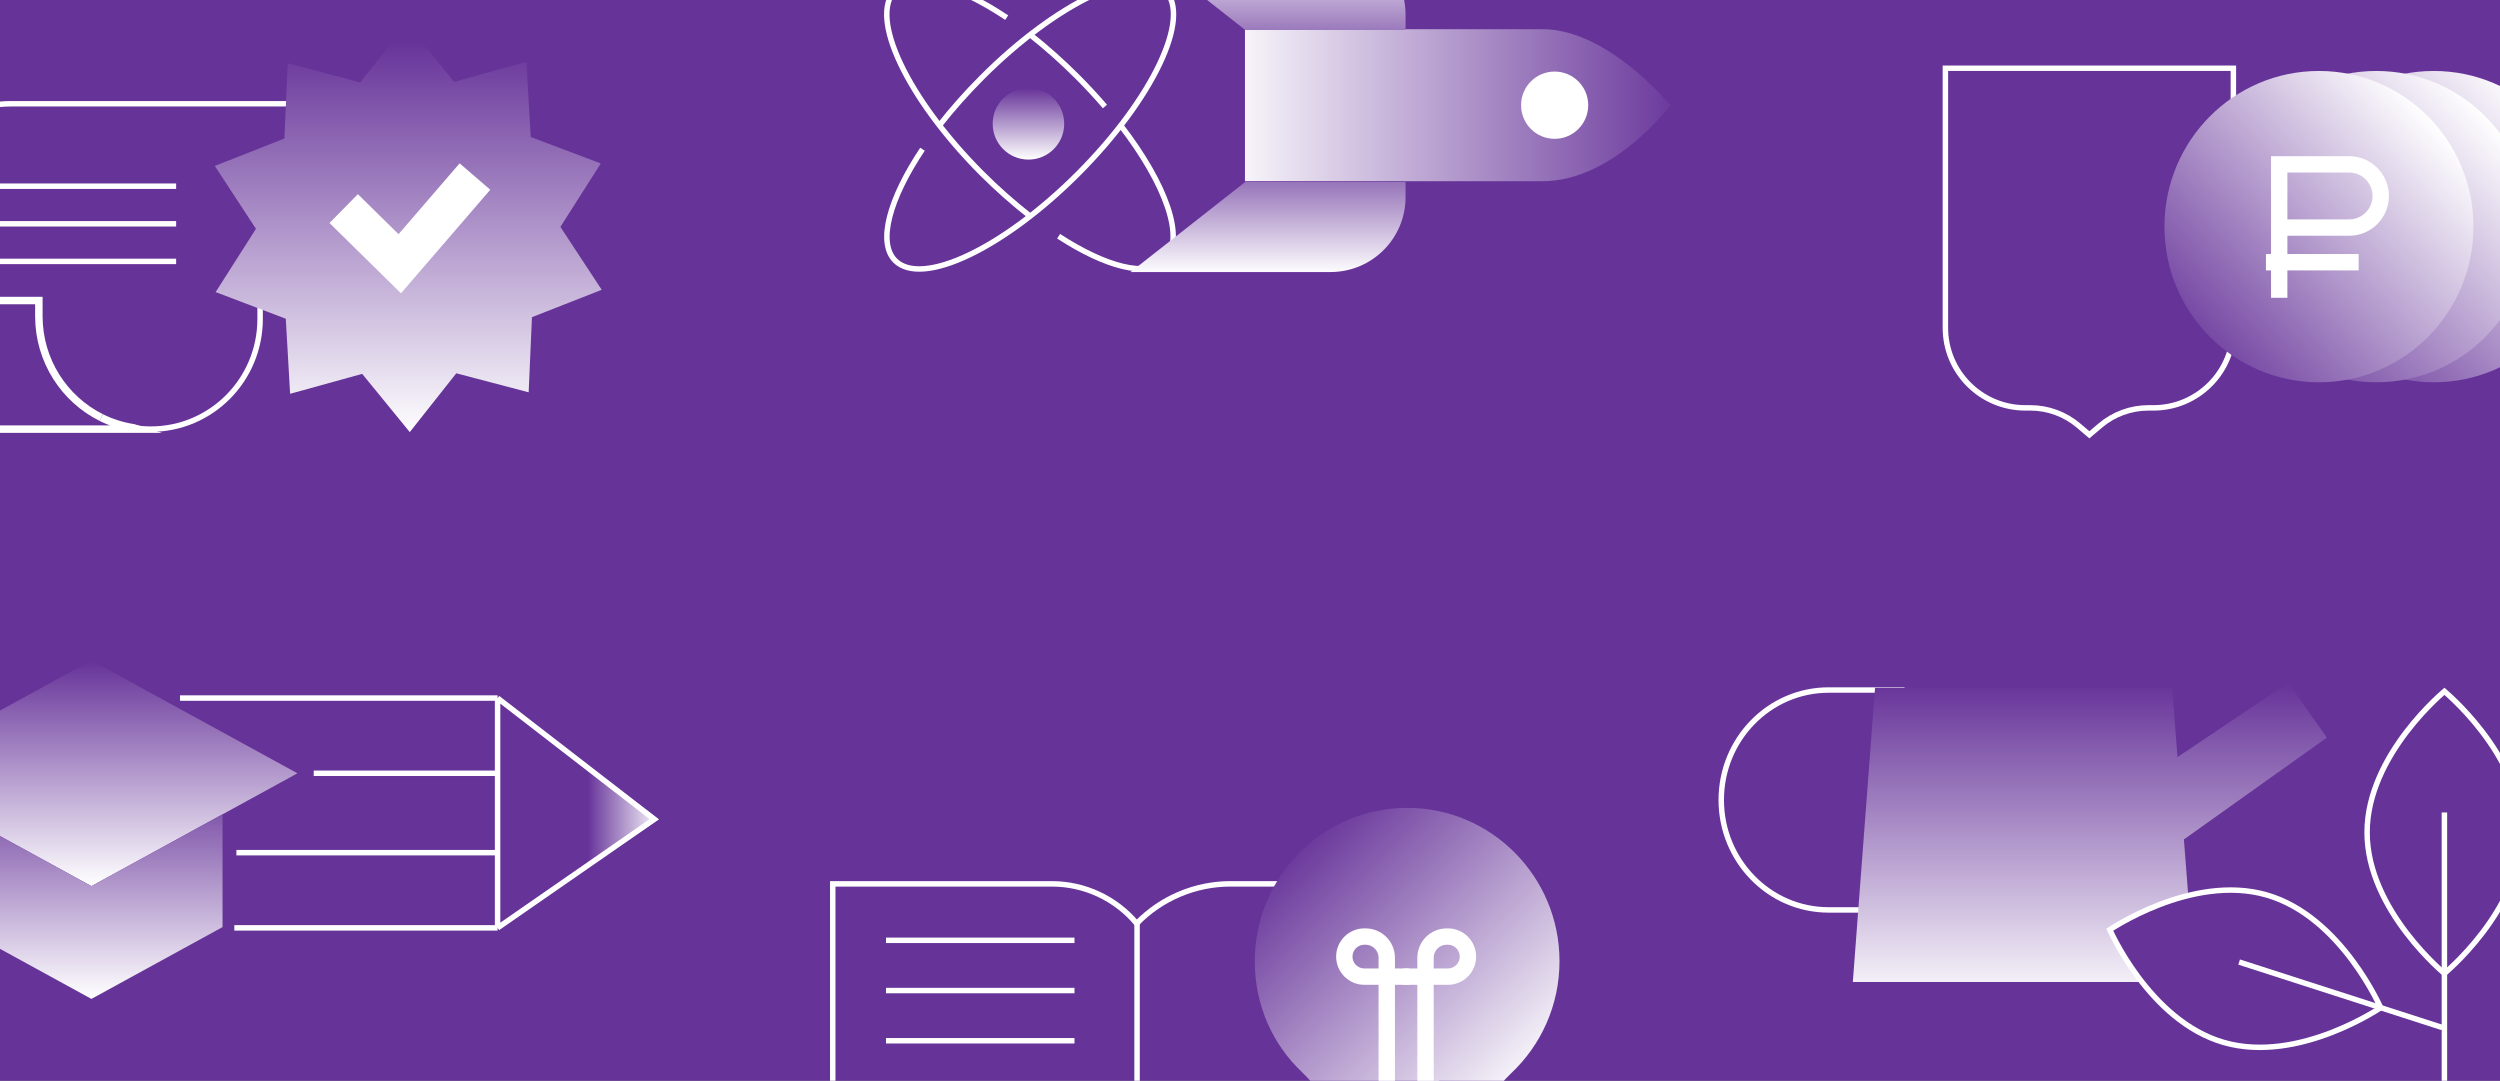 <?xml version="1.0" encoding="UTF-8"?> <svg xmlns="http://www.w3.org/2000/svg" width="458" height="198" viewBox="0 0 458 198" fill="none"><rect x="0" y="0" width="458" height="198" fill="#808080" stroke="none"/> <g clip-path="url(#clip0_114_453)"> <rect x="-227.285" width="911.569" height="375" fill="#663399"></rect> <g clip-path="url(#clip1_114_453)"> <path d="M-19.442 55.063H-52.346C-52.346 68.091 -41.903 78.618 -28.98 78.618H25.239L24.477 78.378C22.378 78.041 20.375 77.417 18.563 76.503" stroke="white" stroke-width="1.368" stroke-miterlimit="10"></path> <path d="M24.477 78.378C25.478 78.522 26.574 78.618 27.624 78.618C38.687 78.618 47.652 69.581 47.652 58.428V42.709C47.652 29.634 58.191 19.01 71.161 19.01H47.652H2.016C-9.857 19.01 -19.442 28.72 -19.442 40.642V51.073" stroke="white" stroke-miterlimit="10"></path> <path d="M-19.442 55.063H7.119V57.948C7.119 66.072 11.792 73.138 18.563 76.503" stroke="white" stroke-width="1.368" stroke-miterlimit="10"></path> <path d="M-5.045 34.114C-3.553 34.114 20.453 34.114 32.269 34.114" stroke="white"></path> <path d="M-5.045 41.002C-3.553 41.002 20.453 41.002 32.269 41.002" stroke="white"></path> <path d="M-5.045 47.89C-3.553 47.89 20.453 47.89 32.269 47.89" stroke="white"></path> <path d="M39.351 30.397L52.102 25.376L52.714 11.581L65.992 15.099L74.525 4.298L83.206 14.989L96.443 11.315L97.229 25.1L110.06 29.941L102.665 41.564L110.233 53.091L97.455 58.103L96.85 71.87L83.592 68.388L75.068 79.162L66.351 68.49L53.15 72.144L52.354 58.388L39.505 53.51L46.891 41.914L39.351 30.397Z" fill="url(#paint0_linear_114_453)"></path> <path d="M62.964 38.214L73.236 48.317L87.009 32.341" stroke="white" stroke-width="7.41"></path> </g> <path d="M347.912 166.698H348.412V166.198V126.914V126.414H347.912H335.007C324.13 126.414 315.333 135.443 315.333 146.556C315.333 157.669 324.13 166.698 335.007 166.698H347.912Z" stroke="white"></path> <path fill-rule="evenodd" clip-rule="evenodd" d="M398.921 138.696L419.208 125.086L426.277 135.135L400.09 153.782L402.115 179.901H339.438L343.508 126H397.937L398.921 138.696Z" fill="url(#paint1_linear_114_453)"></path> <path d="M446.9 136.963L446.9 175.333" stroke="white" stroke-width="4.695"></path> <path d="M386.674 170.677C386.609 170.542 386.554 170.423 386.508 170.323C386.6 170.263 386.71 170.192 386.837 170.112C387.281 169.831 387.932 169.432 388.758 168.966C390.41 168.034 392.757 166.832 395.539 165.757C401.116 163.6 408.367 161.975 415.24 163.953C422.113 165.932 427.379 171.16 430.943 175.948C432.721 178.336 434.065 180.6 434.964 182.267C435.413 183.1 435.751 183.783 435.976 184.256C436.04 184.392 436.096 184.51 436.142 184.61C436.049 184.67 435.939 184.741 435.812 184.822C435.369 185.103 434.718 185.501 433.892 185.967C432.24 186.9 429.892 188.101 427.111 189.177C421.534 191.334 414.283 192.959 407.41 190.98C400.537 189.002 395.271 183.774 391.706 178.986C389.928 176.597 388.584 174.333 387.685 172.667C387.236 171.834 386.898 171.151 386.674 170.677Z" fill="#663399" stroke="white"></path> <path d="M447.517 126.914C447.631 126.812 447.732 126.725 447.816 126.653C447.901 126.725 448.001 126.812 448.116 126.914C448.511 127.262 449.078 127.776 449.759 128.44C451.121 129.768 452.937 131.69 454.752 134.064C458.391 138.823 461.981 145.339 461.981 152.494C461.981 159.649 458.391 166.165 454.752 170.924C452.937 173.298 451.121 175.22 449.759 176.548C449.078 177.211 448.511 177.726 448.116 178.074C448.001 178.175 447.901 178.262 447.816 178.335C447.732 178.262 447.631 178.175 447.517 178.074C447.121 177.726 446.555 177.211 445.874 176.548C444.512 175.22 442.696 173.298 440.881 170.924C437.242 166.165 433.652 159.649 433.652 152.494C433.652 145.339 437.242 138.823 440.881 134.064C442.696 131.69 444.512 129.768 445.874 128.44C446.555 127.776 447.121 127.262 447.517 126.914Z" fill="#663399" stroke="white"></path> <path d="M447.816 200L447.816 148.84" stroke="white"></path> <path d="M410.209 176.247L447.449 188.252" stroke="white"></path> <g clip-path="url(#clip2_114_453)"> <path d="M107.619 159.055V140.135L120.634 150.085L107.619 159.055Z" fill="url(#paint2_linear_114_453)"></path> <path d="M91.158 127.889L119.868 150.086L91.158 169.987M91.158 127.889V169.987M91.158 127.889H32.974M91.158 169.987H42.926" stroke="white"></path> <path d="M90.776 141.666H57.473M90.776 156.209H43.31" stroke="white"></path> <path d="M40.768 149.182L40.765 149.183L16.747 162.34L-7.274 149.182L-21 141.667L16.747 121L54.494 141.667L40.768 149.182Z" fill="url(#paint3_linear_114_453)"></path> <path d="M-7.274 169.843V149.182L16.747 162.334L40.768 149.182V169.843L16.747 183L-7.274 169.843Z" fill="url(#paint4_linear_114_453)"></path> </g> <path d="M356.896 12.5H356.396V13V60.072C356.396 68.163 362.955 74.722 371.046 74.722H371.951C375.188 74.722 378.32 75.872 380.787 77.968L382.451 79.381L382.775 79.656L383.099 79.381L384.763 77.968C387.23 75.872 390.362 74.722 393.599 74.722H394.504C402.595 74.722 409.154 68.163 409.154 60.072V13V12.5H408.654H356.896Z" stroke="white"></path> <ellipse cx="445.855" cy="41.519" rx="28.305" ry="28.518" fill="url(#paint5_linear_114_453)"></ellipse> <ellipse cx="435.342" cy="41.519" rx="28.305" ry="28.518" fill="url(#paint6_linear_114_453)"></ellipse> <ellipse cx="424.829" cy="41.519" rx="28.305" ry="28.518" fill="url(#paint7_linear_114_453)"></ellipse> <path d="M417.55 54.556V41.69M417.55 41.69V30.111H430.361C433.558 30.111 436.15 32.703 436.15 35.901V35.901C436.15 39.098 433.558 41.69 430.361 41.69H417.55Z" stroke="white" stroke-width="3"></path> <path d="M432.107 48.037H415.124" stroke="white" stroke-width="3"></path> <path d="M172.105 22.962C174.386 20.046 177.005 17.081 179.916 14.165C193.55 0.507 208.541 -6.638 213.442 -1.778C218.342 3.083 211.21 18.102 197.528 31.808C183.846 45.514 168.903 52.611 164.003 47.75C160.704 44.445 162.936 36.425 169 27.336" stroke="white" stroke-miterlimit="10"></path> <path d="M188.698 39.585C185.787 37.301 182.779 34.676 179.868 31.76C166.234 18.102 159.102 3.083 164.003 -1.777C167.302 -5.131 175.307 -2.847 184.428 3.229" stroke="white" stroke-miterlimit="10"></path> <path d="M205.29 22.962C213.635 33.752 217.226 43.862 213.393 47.702C210.191 50.91 202.622 48.917 193.938 43.279" stroke="white" stroke-miterlimit="10"></path> <path d="M188.698 6.34C191.609 8.624 194.568 11.249 197.479 14.165C199.226 15.915 200.875 17.713 202.428 19.512" stroke="white" stroke-miterlimit="10"></path> <path d="M194.962 22.677C194.962 26.301 192.029 29.238 188.412 29.238C184.795 29.238 181.862 26.301 181.862 22.677C181.862 19.053 184.795 16.115 188.412 16.115C192.029 16.115 194.962 19.053 194.962 22.677Z" fill="url(#paint8_linear_114_453)"></path> <path d="M228.076 33.196V5.348C228.076 5.348 272.788 5.348 282.61 5.348C294.628 5.348 306 19.272 306 19.272C306 19.272 295.662 33.196 282.61 33.196H228.076Z" fill="url(#paint9_linear_114_453)"></path> <path d="M257.499 5.495V2.718C257.499 -4.874 251.347 -11.016 243.743 -11.016H207.114L228.133 5.495H257.499Z" fill="url(#paint10_linear_114_453)"></path> <path d="M257.499 33.328V36.105C257.499 43.697 251.347 49.839 243.743 49.839H207.114L228.133 33.328H257.499Z" fill="url(#paint11_linear_114_453)"></path> <ellipse cx="284.81" cy="19.271" rx="6.152" ry="6.163" fill="white"></ellipse> <g clip-path="url(#clip3_114_453)"> <path d="M262.655 219.698H263.155V219.198V162.42V161.92H262.655H225.436C218.953 161.92 212.754 164.544 208.244 169.178C204.395 164.585 198.703 161.92 192.691 161.92H153.058H152.558V162.42V199.198C152.558 210.52 161.736 219.698 173.058 219.698H262.655Z" stroke="white"></path> <path d="M162.315 190.668H196.846" stroke="white"></path> <path d="M162.315 181.469H196.846" stroke="white"></path> <path d="M162.315 172.268H196.846" stroke="white"></path> <path d="M208.31 168.729L208.31 205.679" stroke="white"></path> <path d="M271.744 206.853C271.744 202.874 273.986 199.317 276.88 196.585C282.309 191.46 285.7 184.175 285.7 176.092C285.7 160.577 273.204 148 257.788 148C242.373 148 229.876 160.577 229.876 176.092C229.876 184.162 233.138 191.318 238.498 196.389C241.389 199.124 243.634 202.677 243.634 206.656V206.656L271.744 206.853V206.853Z" fill="url(#paint12_linear_114_453)"></path> <path d="M254.053 206.948V175.465C254.053 173.319 252.313 171.579 250.167 171.579H249.952C247.925 171.579 246.282 173.222 246.282 175.249V175.249C246.282 177.276 247.925 178.919 249.952 178.919H258.143" stroke="white" stroke-width="3"></path> <path d="M261.155 206.948V175.465C261.155 173.319 262.894 171.579 265.04 171.579H265.256C267.283 171.579 268.926 173.222 268.926 175.249V175.249C268.926 177.276 267.283 178.919 265.256 178.919H257.065" stroke="white" stroke-width="3"></path> </g> </g> <defs> <linearGradient id="paint0_linear_114_453" x1="75.229" y1="7.448" x2="75.229" y2="79.719" gradientUnits="userSpaceOnUse"> <stop stop-color="#663399"></stop> <stop offset="1" stop-color="white"></stop> </linearGradient> <linearGradient id="paint1_linear_114_453" x1="376.325" y1="125.086" x2="376.325" y2="184.469" gradientUnits="userSpaceOnUse"> <stop stop-color="#663399"></stop> <stop offset="1" stop-color="white"></stop> </linearGradient> <linearGradient id="paint2_linear_114_453" x1="107.619" y1="149.703" x2="121.399" y2="149.703" gradientUnits="userSpaceOnUse"> <stop stop-color="#663399"></stop> <stop offset="0.984" stop-color="white"></stop> </linearGradient> <linearGradient id="paint3_linear_114_453" x1="16.747" y1="121" x2="16.747" y2="162.34" gradientUnits="userSpaceOnUse"> <stop stop-color="#663399"></stop> <stop offset="1" stop-color="white"></stop> </linearGradient> <linearGradient id="paint4_linear_114_453" x1="16.747" y1="141.667" x2="16.747" y2="183" gradientUnits="userSpaceOnUse"> <stop stop-color="#663399"></stop> <stop offset="1" stop-color="white"></stop> </linearGradient> <linearGradient id="paint5_linear_114_453" x1="417.55" y1="62.995" x2="464.628" y2="19.567" gradientUnits="userSpaceOnUse"> <stop stop-color="#663399"></stop> <stop offset="1" stop-color="white"></stop> </linearGradient> <linearGradient id="paint6_linear_114_453" x1="407.036" y1="62.995" x2="454.114" y2="19.566" gradientUnits="userSpaceOnUse"> <stop stop-color="#663399"></stop> <stop offset="1" stop-color="white"></stop> </linearGradient> <linearGradient id="paint7_linear_114_453" x1="396.523" y1="62.995" x2="443.601" y2="19.566" gradientUnits="userSpaceOnUse"> <stop stop-color="#663399"></stop> <stop offset="1" stop-color="white"></stop> </linearGradient> <linearGradient id="paint8_linear_114_453" x1="188.412" y1="16.115" x2="188.412" y2="29.238" gradientUnits="userSpaceOnUse"> <stop stop-color="#663399"></stop> <stop offset="1" stop-color="white"></stop> </linearGradient> <linearGradient id="paint9_linear_114_453" x1="309.511" y1="19.111" x2="223.333" y2="19.111" gradientUnits="userSpaceOnUse"> <stop stop-color="#663399"></stop> <stop offset="1" stop-color="white"></stop> </linearGradient> <linearGradient id="paint10_linear_114_453" x1="232.65" y1="14.444" x2="232.65" y2="-11.223" gradientUnits="userSpaceOnUse"> <stop stop-color="#663399"></stop> <stop offset="1" stop-color="white"></stop> </linearGradient> <linearGradient id="paint11_linear_114_453" x1="232.65" y1="25.333" x2="232.65" y2="50.222" gradientUnits="userSpaceOnUse"> <stop stop-color="#663399"></stop> <stop offset="1" stop-color="white"></stop> </linearGradient> <linearGradient id="paint12_linear_114_453" x1="243.048" y1="148" x2="287.317" y2="192.879" gradientUnits="userSpaceOnUse"> <stop stop-color="#663399"></stop> <stop offset="1" stop-color="white"></stop> </linearGradient> <clipPath id="clip0_114_453"> <rect width="458" height="198" fill="white"></rect> </clipPath> <clipPath id="clip1_114_453"> <rect width="174" height="91" fill="white" transform="translate(-53 -4)"></rect> </clipPath> <clipPath id="clip2_114_453"> <rect width="142" height="62" fill="white" transform="translate(-21 121)"></rect> </clipPath> <clipPath id="clip3_114_453"> <rect width="168" height="73" fill="white" transform="translate(144 148)"></rect> </clipPath> </defs> </svg> 
